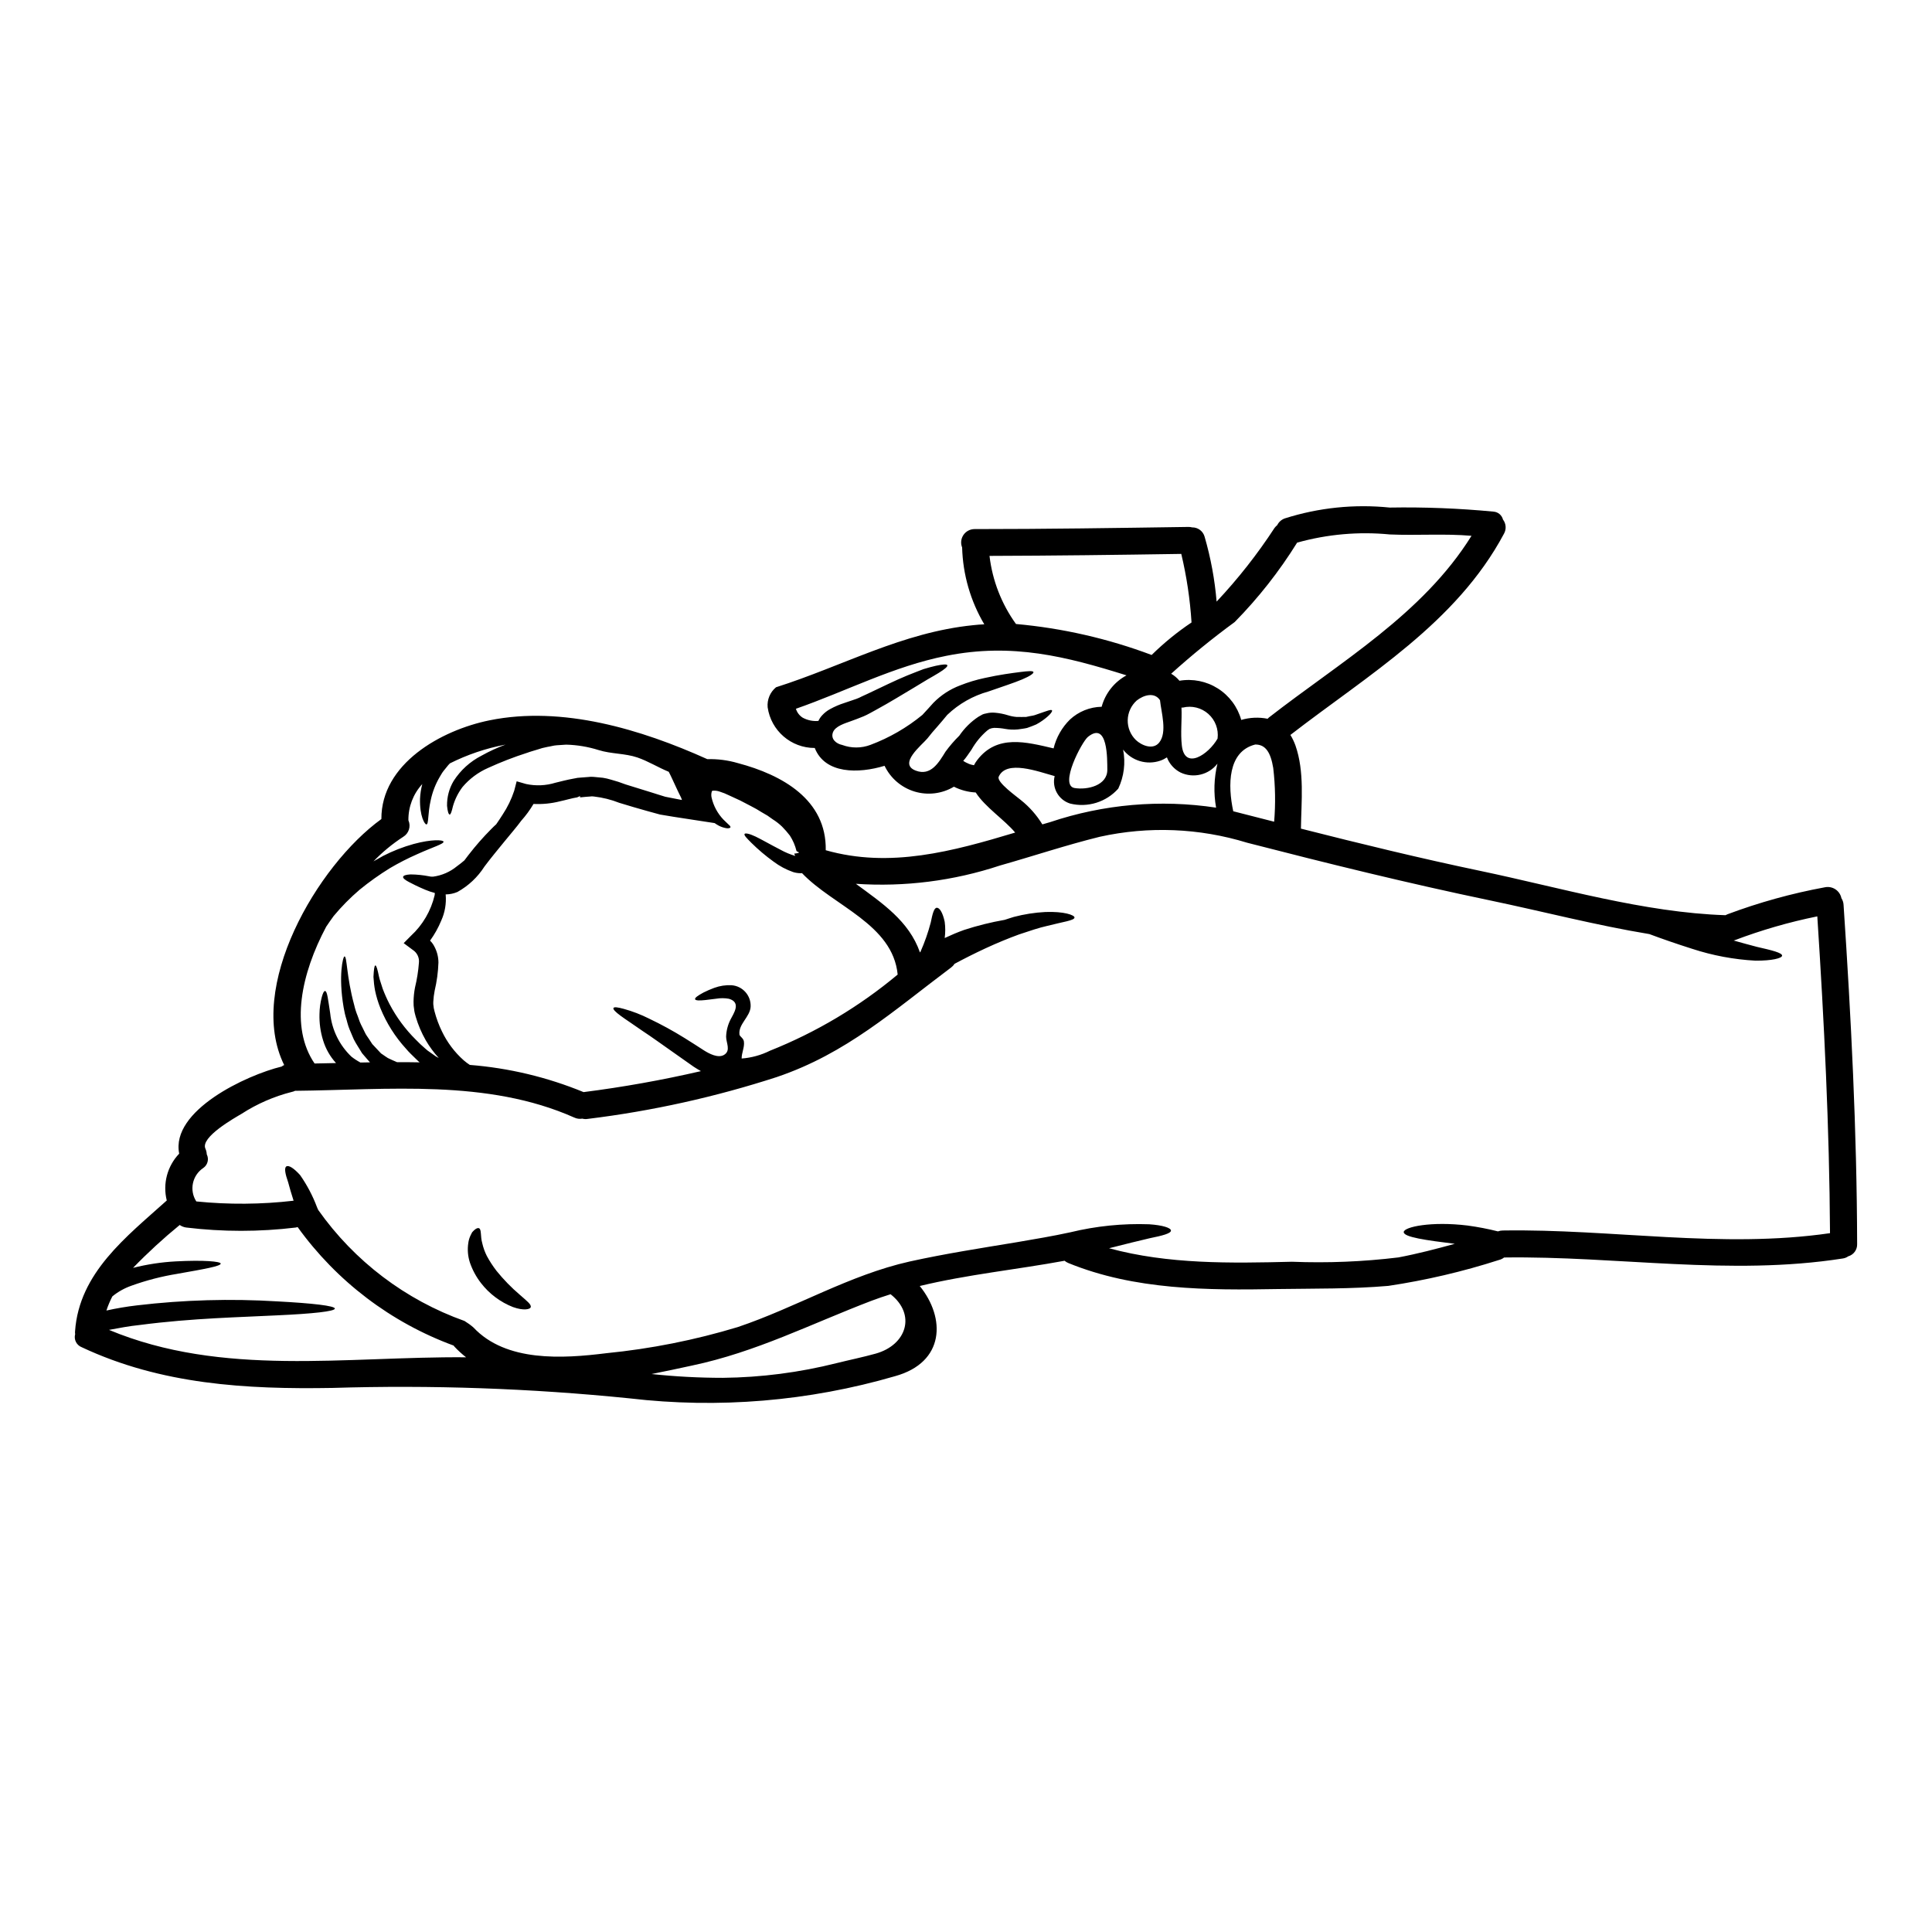 <?xml version="1.0" encoding="UTF-8"?>
<!-- Uploaded to: ICON Repo, www.iconrepo.com, Generator: ICON Repo Mixer Tools -->
<svg fill="#000000" width="800px" height="800px" version="1.1" viewBox="144 144 512 512" xmlns="http://www.w3.org/2000/svg">
 <g>
  <path d="m636.16 473.67c0.062 1.504-0.914 2.856-2.363 3.269-0.43 0.309-0.93 0.504-1.457 0.574-29.914 4.68-59.707-0.691-89.742-0.266h0.004c-0.41 0.324-0.883 0.551-1.387 0.668-9.562 3.078-19.359 5.367-29.293 6.856-9.691 0.836-19.551 0.691-29.266 0.836-18.691 0.336-37.957 0.289-55.551-6.898l0.004-0.004c-0.359-0.141-0.691-0.34-0.98-0.594-12.703 2.34-25.805 3.652-38.387 6.691 6.898 8.496 6.664 20.242-6.539 23.895-22.855 6.656-46.812 8.652-70.453 5.871-26.137-2.644-52.422-3.566-78.68-2.754-22.891 0.395-45.379-0.906-66.41-10.789-1.383-0.539-2.137-2.031-1.742-3.465-0.047-0.266-0.055-0.539-0.023-0.809 1.098-15.469 13.605-24.992 24.301-34.613-1.109-4.43 0.137-9.117 3.293-12.414-2.289-11.434 17.855-20.836 27.16-23.082 0.195-0.168 0.422-0.301 0.664-0.395-10.145-20.555 8.715-52.875 25.758-65.195-0.07-14.656 15.832-23.562 28.668-26.164 19.312-3.918 40.18 2.391 57.699 10.289v0.004c2.742-0.078 5.481 0.277 8.117 1.051 11.746 3.102 23.516 9.691 23.277 23.086 17.066 4.844 33.656 0.285 50.199-4.68-2.789-3.367-7.996-6.754-10.453-10.629-2.012-0.098-3.981-0.621-5.781-1.527-3.133 1.875-6.914 2.34-10.41 1.289-3.5-1.055-6.391-3.535-7.969-6.828-6.922 2.102-15.781 2.195-18.5-4.723-6.269 0.02-11.598-4.582-12.484-10.789-0.18-2.027 0.652-4.008 2.219-5.301 17.734-5.633 33.375-14.535 52.207-16.449 1.004-0.117 2.004-0.188 2.984-0.234v-0.004c-3.656-6.18-5.676-13.188-5.871-20.363-0.441-1.086-0.312-2.32 0.336-3.293 0.648-0.973 1.738-1.562 2.91-1.578 18.895 0 37.785-0.289 56.68-0.57 0.344-0.012 0.691 0.031 1.027 0.121 1.551-0.027 2.918 1.008 3.316 2.504 1.625 5.602 2.688 11.352 3.172 17.164 5.684-6.047 10.82-12.578 15.352-19.527 0.207-0.273 0.449-0.523 0.715-0.742 0.414-0.84 1.145-1.484 2.031-1.789 8.969-2.848 18.426-3.82 27.785-2.863 9.188-0.156 18.379 0.203 27.523 1.078 1.191 0.098 2.188 0.941 2.484 2.098 0.832 1.082 0.938 2.559 0.266 3.75-12.652 23.703-36 37.391-56.602 53.328 0.539 0.883 0.984 1.816 1.336 2.789 2.438 6.996 1.551 14.754 1.457 22.043 15.805 4.012 31.652 7.871 47.648 11.223 21.078 4.418 43.297 11.02 64.859 11.719 0.168-0.07 0.312-0.164 0.504-0.234l-0.004-0.004c8.391-3.144 17.039-5.543 25.852-7.164 0.965-0.195 1.965-0.004 2.785 0.539s1.391 1.387 1.586 2.352c0.336 0.52 0.535 1.121 0.57 1.742 2 29.938 3.527 59.898 3.598 89.906zm-7.188-2.867c-0.164-28.023-1.551-56.004-3.367-83.961v0.004c-7.461 1.512-14.789 3.629-21.91 6.328l-0.266 0.07c2.289 0.645 4.367 1.215 6.113 1.668 4.106 0.934 6.801 1.602 6.731 2.363-0.07 0.668-2.672 1.336-7.043 1.312h0.004c-5.719-0.309-11.367-1.367-16.809-3.148-4.223-1.34-8.047-2.672-11.316-3.894-14.199-2.34-28.383-6.039-42.23-8.926-21.621-4.508-42.988-9.777-64.379-15.289-12.664-3.891-26.117-4.434-39.055-1.574-8.902 2.195-17.617 5.117-26.449 7.617-12.293 4.07-25.258 5.715-38.18 4.844 6.996 5.156 14.062 9.84 16.977 18.164 0.047-0.023 0.07-0.047 0.117-0.07 0.047-0.023 0.023-0.047 0.023-0.07 1.113-2.508 2.023-5.102 2.723-7.758 0.457-2.266 0.863-3.894 1.602-3.918 0.738-0.023 1.574 1.266 2.098 3.723v0.004c0.191 1.426 0.191 2.871 0 4.297 1.625-0.762 3.344-1.504 5.156-2.148 3.512-1.145 7.106-2.035 10.742-2.672 0.789-0.238 1.621-0.551 2.387-0.762v-0.004c2.742-0.723 5.551-1.164 8.379-1.312 4.992-0.188 7.734 0.812 7.734 1.457 0 0.789-3.031 1.145-7.211 2.219-2.172 0.48-4.699 1.34-7.477 2.266-2.754 1.004-5.777 2.242-8.879 3.676-2.938 1.363-5.684 2.754-8.211 4.109-0.246 0.379-0.555 0.707-0.914 0.977-15.203 11.387-27.738 22.773-46.117 29.004v0.004c-16.34 5.309-33.152 9.035-50.203 11.121-0.48 0.074-0.965 0.051-1.434-0.07-0.723 0.125-1.465 0.023-2.125-0.289-23.059-10.266-49.391-7.328-73.996-7.086l-0.004 0.004c-0.262 0.137-0.543 0.234-0.832 0.285-4.727 1.195-9.227 3.156-13.32 5.801-1.816 1.074-10.98 6.207-9.598 9.238 0.215 0.477 0.336 0.984 0.359 1.504 0.645 1.273 0.246 2.828-0.934 3.629-2.922 1.957-3.742 5.898-1.836 8.855 8.574 0.867 17.219 0.805 25.781-0.191-0.621-1.91-1.074-3.543-1.434-4.867-0.789-2.242-1.098-3.84-0.477-4.223 0.621-0.383 1.969 0.453 3.629 2.289 1.84 2.629 3.344 5.477 4.473 8.48 0.094 0.266 0.215 0.5 0.336 0.762l-0.004 0.004c9.578 13.574 23.125 23.852 38.773 29.426 0.836 0.508 1.625 1.082 2.363 1.719 8.641 9.215 23.656 8.266 35.211 6.824 11.809-1.164 23.473-3.484 34.828-6.922 15.469-5.203 29.52-13.777 45.57-17.379 9.383-2.074 18.895-3.543 28.406-5.117 4.723-0.812 9.477-1.598 14.168-2.625 6.832-1.66 13.863-2.375 20.891-2.125 3.606 0.238 5.75 0.957 5.777 1.648 0.047 0.762-2.195 1.359-5.637 2.051-2.789 0.668-6.543 1.555-10.766 2.652 15.66 4.269 32.301 3.984 48.484 3.578 9.41 0.375 18.84-0.008 28.188-1.145 5.039-0.953 9.98-2.242 14.957-3.606-7.477-0.93-13.605-1.762-13.535-3.125 0.07-1.363 7.328-2.891 16.926-1.719 2.707 0.367 5.394 0.883 8.047 1.551 0.41-0.156 0.848-0.238 1.289-0.238 28.945-0.461 57.891 4.887 86.703 0.711zm-95.008-184.81c-7.16-0.621-14.512-0.047-21.648-0.359-8.254-0.801-16.582-0.066-24.566 2.172-4.719 7.598-10.262 14.652-16.531 21.031-5.844 4.277-11.469 8.852-16.848 13.707 0.832 0.488 1.578 1.117 2.195 1.859 3.531-0.598 7.156 0.129 10.18 2.047 3.027 1.918 5.231 4.887 6.195 8.336 2.269-0.668 4.672-0.773 6.992-0.309 0.098-0.109 0.203-0.215 0.312-0.312 18.965-14.773 40.805-27.402 53.719-48.172zm-52.301 75.77c0.395-4.742 0.316-9.508-0.242-14.23-0.691-4.176-2.051-6.254-4.773-6.227-7.305 1.84-7.305 10.812-5.824 17.688 0.457 0.117 0.887 0.211 1.316 0.336zm-14.992-22.043v-0.016c0.305-2.441-0.613-4.879-2.453-6.512-1.84-1.637-4.363-2.262-6.754-1.676h-0.359c0.145 3.34-0.289 6.754 0.094 10.07 0.758 6.613 7.086 2.344 9.473-1.859zm-0.395 18.309c-0.688-3.863-0.566-7.832 0.359-11.648-2.312 2.977-6.383 3.953-9.789 2.34-1.656-0.844-2.941-2.273-3.602-4.008-0.551 0.367-1.145 0.664-1.77 0.879-3.57 1.223-7.523 0.043-9.84-2.934 0.691 3.492 0.238 7.117-1.285 10.336-3.188 3.578-8.094 5.102-12.75 3.961-3.078-0.961-4.875-4.148-4.106-7.281-4.418-1.215-12.797-4.394-14.828 0.168-0.641 1.434 4.871 5.32 5.902 6.207l0.004 0.004c2.246 1.793 4.16 3.965 5.66 6.418 0.691-0.211 1.363-0.395 2.051-0.594 14.152-4.758 29.238-6.074 44.004-3.84zm-6.508-49.07c-0.387-6.121-1.297-12.199-2.719-18.168-16.949 0.266-33.898 0.477-50.82 0.527 0.766 6.516 3.18 12.727 7.016 18.047 12.301 1.105 24.395 3.867 35.953 8.211 3.246-3.195 6.785-6.082 10.57-8.617zm-8.547 31.797c2.148-2.695 0.527-7.973 0.191-11.195-1.504-2.269-4.418-1.316-6.184 0.094h0.004c-1.473 1.324-2.332 3.199-2.375 5.184-0.039 1.98 0.742 3.887 2.16 5.273 1.527 1.453 4.574 2.723 6.207 0.645zm-22.461 12.078c3.414 0.57 8.715-0.668 8.691-4.844-0.023-2.676 0.188-13.035-5.156-8.691-1.598 1.316-7.664 12.82-3.535 13.535zm7.188-21.535v0.004c0.965-3.562 3.344-6.57 6.586-8.328-15.922-4.992-30.27-8.66-47.715-5.18-13.988 2.754-26.543 9.379-39.891 14.035h-0.004c0.297 0.977 0.934 1.812 1.793 2.359 1.273 0.695 2.731 0.996 4.176 0.863 0-0.027 0-0.027 0.027-0.074 0.246-0.516 0.566-0.988 0.953-1.406 0.605-0.66 1.316-1.219 2.102-1.648 1.199-0.664 2.461-1.207 3.769-1.621 1.098-0.395 2.172-0.738 3.223-1.098 0.477-0.176 0.941-0.383 1.387-0.625 0.5-0.238 1-0.477 1.504-0.691 3.914-1.84 7.445-3.606 10.602-4.891 1.574-0.645 3.008-1.18 4.269-1.672 1.266-0.395 2.363-0.668 3.269-0.883 1.84-0.395 2.914-0.477 3.055-0.145 0.141 0.332-0.691 1.051-2.289 2.031-0.789 0.5-1.789 1.051-2.938 1.719-1.145 0.668-2.363 1.457-3.746 2.266-2.793 1.645-6.137 3.746-10.047 5.871-0.504 0.262-0.98 0.547-1.48 0.812h-0.004c-0.547 0.309-1.113 0.59-1.695 0.836-1.18 0.504-2.289 0.887-3.367 1.289-1.48 0.547-4.129 1.285-4.75 2.961-0.645 1.766 0.859 3.008 2.461 3.34 2.414 0.895 5.07 0.887 7.481-0.023 4.996-1.871 9.652-4.559 13.773-7.949 0.07-0.098 0.152-0.188 0.242-0.266 0.957-1 1.648-1.812 2.695-2.961v0.004c1.988-2.019 4.387-3.582 7.035-4.582 2.113-0.84 4.293-1.5 6.516-1.969 3.988-0.887 7.164-1.289 9.359-1.574 2.195-0.285 3.484-0.359 3.578 0s-0.906 1.074-3.031 1.969c-2.125 0.895-5.203 1.887-8.879 3.172-4.098 1.137-7.856 3.269-10.934 6.207-0.691 0.812-1.715 2.102-2.625 3.106-0.91 1.004-1.816 2.074-2.625 3.125-1.434 1.742-7.898 6.754-3.078 8.547 3.984 1.504 6.086-2.148 7.871-5.035 1.102-1.508 2.324-2.922 3.652-4.231 1.348-1.984 3.066-3.688 5.062-5.012l0.977-0.547 0.121-0.07 0.07-0.023c0.023 0 0.336-0.121 0.336-0.121s0.211-0.047 0.211-0.047l0.434-0.094v-0.004c0.742-0.18 1.508-0.238 2.269-0.164 1.148 0.098 2.285 0.32 3.387 0.664 0.754 0.238 1.527 0.391 2.316 0.457 0.887 0 1.766 0.023 2.508 0 0.621-0.145 1.238-0.266 1.816-0.359 0.574-0.094 1.145-0.395 1.645-0.527 2.031-0.691 3.199-1.18 3.418-0.859 0.188 0.266-0.574 1.312-2.484 2.672l-0.004 0.004c-0.543 0.387-1.109 0.738-1.695 1.051-0.715 0.312-1.527 0.625-2.434 0.934-0.812 0.188-1.625 0.262-2.508 0.395v-0.004c-1.105 0.102-2.223 0.051-3.316-0.145-0.91-0.172-1.832-0.258-2.758-0.262-0.152-0.016-0.305 0-0.453 0.051h-0.188c-0.074 0.023-0.266 0.07-0.395 0.117l-0.359 0.117h0.004c-0.031 0.027-0.066 0.051-0.102 0.074l-0.5 0.355c-1.664 1.434-3.07 3.144-4.152 5.062-0.359 0.551-0.762 1.121-1.18 1.695-0.309 0.441-0.645 0.863-1.004 1.262 0.246 0.172 0.5 0.324 0.766 0.457-0.07-0.027 1.098 0.477 0.621 0.309 0.469 0.184 0.957 0.316 1.457 0.395 0.242-0.48 0.527-0.934 0.855-1.359 5.273-6.898 12.988-4.797 20.242-3.106h0.004c0.707-2.898 2.203-5.543 4.328-7.637 2.289-2.125 5.281-3.336 8.402-3.391zm-59.895 171.43c8.266-2.316 10.766-10.387 3.961-15.742-1.668 0.523-3.367 1.098-5.012 1.715-16.137 6.16-30.602 13.605-47.625 17.188-3.316 0.715-6.922 1.504-10.695 2.242v0.004c6.277 0.668 12.582 1.004 18.895 1.004 10.16-0.109 20.27-1.414 30.121-3.894 3.434-0.852 6.941-1.57 10.355-2.516zm5.84-100.46c-1.316-13.383-17.047-18.141-25.352-26.879h-0.004c-0.109 0.02-0.219 0.027-0.332 0.023-0.688-0.004-1.375-0.105-2.031-0.312-1.852-0.648-3.59-1.578-5.156-2.754-2.094-1.508-4.07-3.176-5.902-4.992-1.285-1.285-1.934-1.969-1.816-2.312 0.117-0.348 1.266-0.141 2.914 0.645 1.645 0.789 3.844 2.078 6.59 3.484h-0.004c1.242 0.688 2.559 1.242 3.918 1.648 0-0.215-0.238-0.395-0.238-0.598 2.387-0.262 0.598-0.477 0.598-0.715-0.352-1.441-0.941-2.812-1.746-4.059-0.641-0.84-1.336-1.637-2.078-2.387-0.758-0.73-1.59-1.379-2.484-1.938l-1.383-0.977-1.48-0.863 0.004 0.004c-0.941-0.605-1.914-1.164-2.914-1.668-0.957-0.5-1.91-1.004-2.844-1.48-1.027-0.477-2.004-0.934-2.961-1.363h0.004c-0.805-0.402-1.645-0.738-2.508-1.004-0.551-0.191-1.137-0.27-1.719-0.234-0.211 0.07-0.188-0.094-0.355 0.289v-0.004c-0.145 0.516-0.152 1.059-0.027 1.574 0.5 2.168 1.574 4.164 3.106 5.777 0.57 0.594 1.074 1 1.387 1.336 0.395 0.312 0.547 0.574 0.5 0.738-0.047 0.164-0.359 0.266-0.859 0.266-0.773-0.098-1.527-0.336-2.219-0.691-0.387-0.211-0.762-0.441-1.121-0.695l-4.035-0.617c-2.172-0.336-4.469-0.691-6.828-1.051-1.18-0.191-2.363-0.395-3.606-0.598-1.145-0.312-2.289-0.645-3.484-0.957-2.391-0.688-4.656-1.312-7.305-2.144-2.148-0.848-4.398-1.41-6.691-1.672-0.363-0.062-0.734-0.062-1.098 0l-1.242 0.094-1.215 0.121h-0.141l-0.074-0.395-0.164 0.164-0.551 0.238c-1.453 0.234-3.008 0.715-4.582 1.051l-0.008 0.004c-2.277 0.574-4.625 0.805-6.969 0.688-0.934 1.586-2.023 3.074-3.25 4.445-1.18 1.621-2.754 3.414-4.418 5.465-1.66 2.051-3.461 4.18-5.344 6.691h0.004c-1.793 2.805-4.254 5.117-7.164 6.731-0.992 0.418-2.051 0.637-3.125 0.645 0 0.023 0.023 0.047 0.023 0.094 0.195 2.348-0.211 4.707-1.184 6.852-0.773 1.879-1.77 3.656-2.961 5.301 0.43 0.418 0.793 0.898 1.074 1.43 0.746 1.336 1.141 2.84 1.148 4.371-0.086 2.519-0.422 5.023-1.004 7.477-0.191 0.969-0.312 1.953-0.359 2.938-0.027 0.406-0.004 0.816 0.07 1.215l0.047 0.395 0.023 0.141h0.004c0.004 0.035 0.012 0.066 0.023 0.098l0.168 0.715c0.48 1.828 1.137 3.606 1.969 5.301 1.391 2.902 3.348 5.5 5.754 7.637 0.512 0.445 1.051 0.852 1.621 1.219 10.363 0.82 20.535 3.25 30.148 7.207 10.453-1.332 20.832-3.188 31.098-5.559-0.691-0.395-1.34-0.789-1.938-1.18-1.762-1.238-3.461-2.461-5.082-3.582-3.199-2.242-6.066-4.328-8.473-5.902-2.363-1.668-4.445-3.008-5.801-4.012-1.359-1.004-2.055-1.715-1.887-2.051 0.168-0.336 1.121-0.215 2.754 0.234 2.309 0.637 4.551 1.504 6.691 2.578 3.211 1.531 6.336 3.238 9.359 5.117 0.836 0.527 1.691 1.051 2.578 1.625 0.887 0.574 1.742 1.121 2.625 1.691 1.34 0.84 3.699 2.125 5.297 1.18 1.891-1.145 0.527-3.219 0.551-4.891h0.004c0.059-1.547 0.449-3.059 1.145-4.441 0.812-1.621 2.961-4.559-0.395-5.539-1.094-0.199-2.215-0.211-3.309-0.027l-2.914 0.359c-1.668 0.188-2.648 0.141-2.754-0.215-0.105-0.359 0.664-0.93 2.168-1.742v-0.004c0.945-0.477 1.918-0.898 2.91-1.262 1.477-0.543 3.043-0.781 4.609-0.695 2.941 0.223 5.172 2.746 5.031 5.695-0.145 2.695-3.293 4.629-2.961 7.352 0.07 0.57 1.047 0.93 1.18 1.863 0.211 1.527-0.621 2.984-0.598 4.512l0.004-0.004c2.602-0.195 5.141-0.895 7.477-2.055 12.289-4.894 23.719-11.711 33.867-20.195zm-57.164-46.262c-0.07-0.215-0.164-0.434-0.238-0.645-0.883-1.719-1.598-3.367-2.289-4.82-0.336-0.715-0.645-1.387-0.977-2.008-2.867-1.18-5.445-2.812-8.309-3.793-3.293-1.121-6.945-0.91-10.289-1.969h-0.004c-2.781-0.875-5.676-1.359-8.594-1.434-0.789 0.047-1.625 0.117-2.461 0.164-0.836 0.047-1.648 0.312-2.484 0.43h0.004c-0.918 0.168-1.816 0.406-2.695 0.719-0.887 0.289-2.008 0.574-2.723 0.863l-0.004-0.004c-3.519 1.129-6.973 2.469-10.336 4.008-2.602 1.145-4.914 2.867-6.754 5.039-1.145 1.516-2.004 3.231-2.531 5.062-0.336 1.434-0.598 2.266-0.883 2.242-0.285-0.023-0.551-0.812-0.691-2.312v-0.004c-0.043-2.312 0.562-4.598 1.746-6.586 1.824-2.844 4.367-5.152 7.375-6.691 2.059-1.156 4.207-2.144 6.418-2.961-0.07 0.023-0.117 0.023-0.188 0.047-5.066 0.965-9.977 2.629-14.586 4.941-0.156 0.137-0.301 0.289-0.43 0.453-0.43 0.527-0.84 1.027-1.242 1.531-0.406 0.504-0.691 1.07-1.023 1.598-1.125 1.91-1.93 3.988-2.391 6.16-0.836 3.602-0.5 6.394-1.145 6.441-0.43 0.047-1.816-2.195-1.695-6.801 0.062-1.316 0.262-2.621 0.598-3.894-2.406 2.613-3.719 6.047-3.676 9.598 0.715 1.602 0.121 3.488-1.387 4.391-2.863 1.859-5.504 4.039-7.871 6.496 0.883-0.504 1.742-1.004 2.578-1.457 2.574-1.32 5.277-2.375 8.066-3.148 4.844-1.312 7.828-1.098 7.922-0.617 0.145 0.594-2.812 1.43-6.969 3.316-2.481 1.09-4.894 2.324-7.231 3.699-2.805 1.73-5.492 3.644-8.043 5.727-2.488 2.125-4.789 4.457-6.879 6.973-0.691 0.98-1.363 1.887-1.969 2.816-6.637 12.461-9.645 26.641-3.082 36.258 1.914-0.023 3.797-0.07 5.684-0.117-1.578-1.73-2.754-3.793-3.43-6.035-0.699-2.242-1.02-4.578-0.953-6.926 0.016-1.539 0.227-3.07 0.621-4.559 0.285-1.027 0.57-1.602 0.859-1.574 0.289 0.027 0.5 0.598 0.691 1.648s0.395 2.481 0.668 4.269v0.004c0.449 4.379 2.445 8.453 5.633 11.484 0.75 0.586 1.547 1.105 2.387 1.551 0.84-0.023 1.672-0.023 2.531-0.047l-0.117-0.121-0.668-0.762c-0.43-0.523-0.883-1.027-1.312-1.527l-1.148-1.863c-0.359-0.598-0.762-1.215-1.047-1.816-0.285-0.598-0.504-1.215-0.762-1.789-0.262-0.574-0.504-1.18-0.691-1.742s-0.336-1.18-0.48-1.715l-0.004-0.004c-0.336-1.062-0.59-2.148-0.766-3.246-1.434-8.379-0.164-13.535 0.238-13.488 0.691 0 0.477 5.156 2.555 12.844h0.004c0.223 1 0.535 1.984 0.93 2.934 0.168 0.504 0.359 1.027 0.551 1.551 0.191 0.523 0.477 1.004 0.715 1.508 0.238 0.504 0.5 1.023 0.762 1.551 0.266 0.527 0.598 0.93 0.906 1.41l0.934 1.43c0.453 0.48 0.906 0.98 1.363 1.457l0.715 0.762 0.164 0.168 0.047 0.07 0.359 0.238c0.5 0.312 0.934 0.691 1.48 1.004 0.789 0.395 1.602 0.738 2.438 1.098 2.004 0 4.012 0 6.016 0.047l-0.004 0.004c-0.047-0.031-0.094-0.062-0.141-0.098-0.238-0.211-0.121-0.117-0.191-0.164l-0.691-0.668c-0.906-0.906-1.84-1.742-2.602-2.672l-0.004-0.004c-2.887-3.156-5.191-6.801-6.801-10.766-0.605-1.508-1.078-3.062-1.41-4.656-0.223-1.199-0.363-2.41-0.426-3.629 0.094-1.934 0.234-3.008 0.5-3.031s0.574 1.027 0.957 2.914c0.188 0.953 0.617 1.969 0.977 3.219h-0.004c0.527 1.398 1.133 2.762 1.816 4.086 1.824 3.488 4.176 6.676 6.969 9.445 0.789 0.824 1.617 1.605 2.484 2.344l0.668 0.57 0.645 0.453c0.5 0.359 1.023 0.715 1.551 1.098 0.234 0.121 0.5 0.266 0.738 0.395h0.004c-1.309-1.434-2.465-3.004-3.441-4.68-1.133-1.98-2.031-4.09-2.672-6.277l-0.234-0.887-0.027-0.094c0-0.047-0.047-0.266-0.047-0.266l-0.047-0.188-0.047-0.395c-0.129-0.691-0.184-1.398-0.168-2.102 0.016-1.281 0.148-2.559 0.395-3.816 0.516-2.129 0.859-4.293 1.027-6.473 0.168-1.371-0.465-2.715-1.625-3.461l-2.41-1.789 1.887-1.91c3.144-2.891 5.348-6.656 6.324-10.816 0.023-0.211 0.023-0.395 0.047-0.57-0.871-0.227-1.723-0.512-2.555-0.863-1.934-0.812-3.34-1.527-4.328-2.051-0.988-0.523-1.598-1.004-1.527-1.363 0.07-0.359 0.762-0.574 1.969-0.645v0.004c1.66 0.012 3.312 0.184 4.941 0.504l0.395 0.07c0.117 0 0.238 0.023 0.395 0.023 0.07-0.023 0.145-0.023 0.215 0 2.332-0.305 4.535-1.262 6.348-2.758 0.645-0.453 1.285-0.977 1.969-1.551 0.395-0.5 0.762-1.004 1.18-1.551h0.004c1.816-2.348 3.777-4.582 5.871-6.688 0.457-0.48 0.934-0.934 1.387-1.34 0.574-0.836 1.145-1.672 1.695-2.555 1.309-1.969 2.344-4.106 3.078-6.348l0.645-2.484 2.484 0.715c2.578 0.559 5.258 0.445 7.781-0.332 1.504-0.359 3.078-0.789 4.82-1.098l0.645-0.117 0.312-0.07 0.523-0.051 1.215-0.094 1.242-0.094 0.004-0.004c0.449-0.059 0.906-0.066 1.359-0.023l2.461 0.234h-0.004c0.738 0.113 1.465 0.281 2.176 0.504 1.309 0.352 2.598 0.773 3.863 1.262 2.438 0.738 4.801 1.48 7.086 2.195 1.18 0.395 2.312 0.715 3.438 1.074 1.121 0.215 2.219 0.43 3.293 0.645zm-151.84 140.43c30.055 12.535 62.758 6.996 94.625 7.258-1.105-0.863-2.144-1.812-3.102-2.84-0.066-0.082-0.133-0.168-0.188-0.262-16.609-6.106-31.012-17.043-41.348-31.406-0.156 0.051-0.316 0.094-0.477 0.121-9.648 1.168-19.402 1.168-29.051 0-0.621-0.086-1.207-0.316-1.723-0.672-4.34 3.547-8.465 7.34-12.363 11.363 3.715-0.938 7.512-1.516 11.336-1.719 7.477-0.395 11.809 0.023 11.891 0.574 0.094 0.688-4.328 1.457-11.484 2.719v0.004c-4.144 0.668-8.223 1.723-12.172 3.148-1.84 0.645-3.551 1.602-5.059 2.836-0.625 1.207-1.148 2.461-1.574 3.746 2.695-0.598 5.422-1.059 8.164-1.375 12.32-1.457 24.742-1.809 37.121-1.051 9.445 0.5 15.258 1.18 15.258 1.91 0 0.727-5.824 1.363-15.258 1.789-9.402 0.5-22.387 0.715-36.43 2.555-2.828 0.285-5.527 0.809-8.168 1.301z"/>
  <path d="m281.81 487.18c1.742 1.551 3.012 2.461 2.844 3.199-0.117 0.668-2.004 0.98-4.656 0.023l-0.004 0.004c-3.375-1.316-6.332-3.527-8.543-6.398-1.258-1.629-2.242-3.449-2.914-5.394-0.555-1.684-0.699-3.477-0.43-5.227 0.098-0.715 0.309-1.406 0.625-2.055 0.113-0.262 0.246-0.52 0.391-0.766 0.141-0.164 0.289-0.312 0.43-0.453 0.551-0.527 1.027-0.762 1.363-0.621 0.738 0.215 0.359 2.195 0.883 3.938h-0.004c0.266 1.184 0.672 2.328 1.219 3.41 0.742 1.379 1.598 2.695 2.555 3.938 1.875 2.328 3.965 4.469 6.242 6.402z"/>
 </g>
</svg>